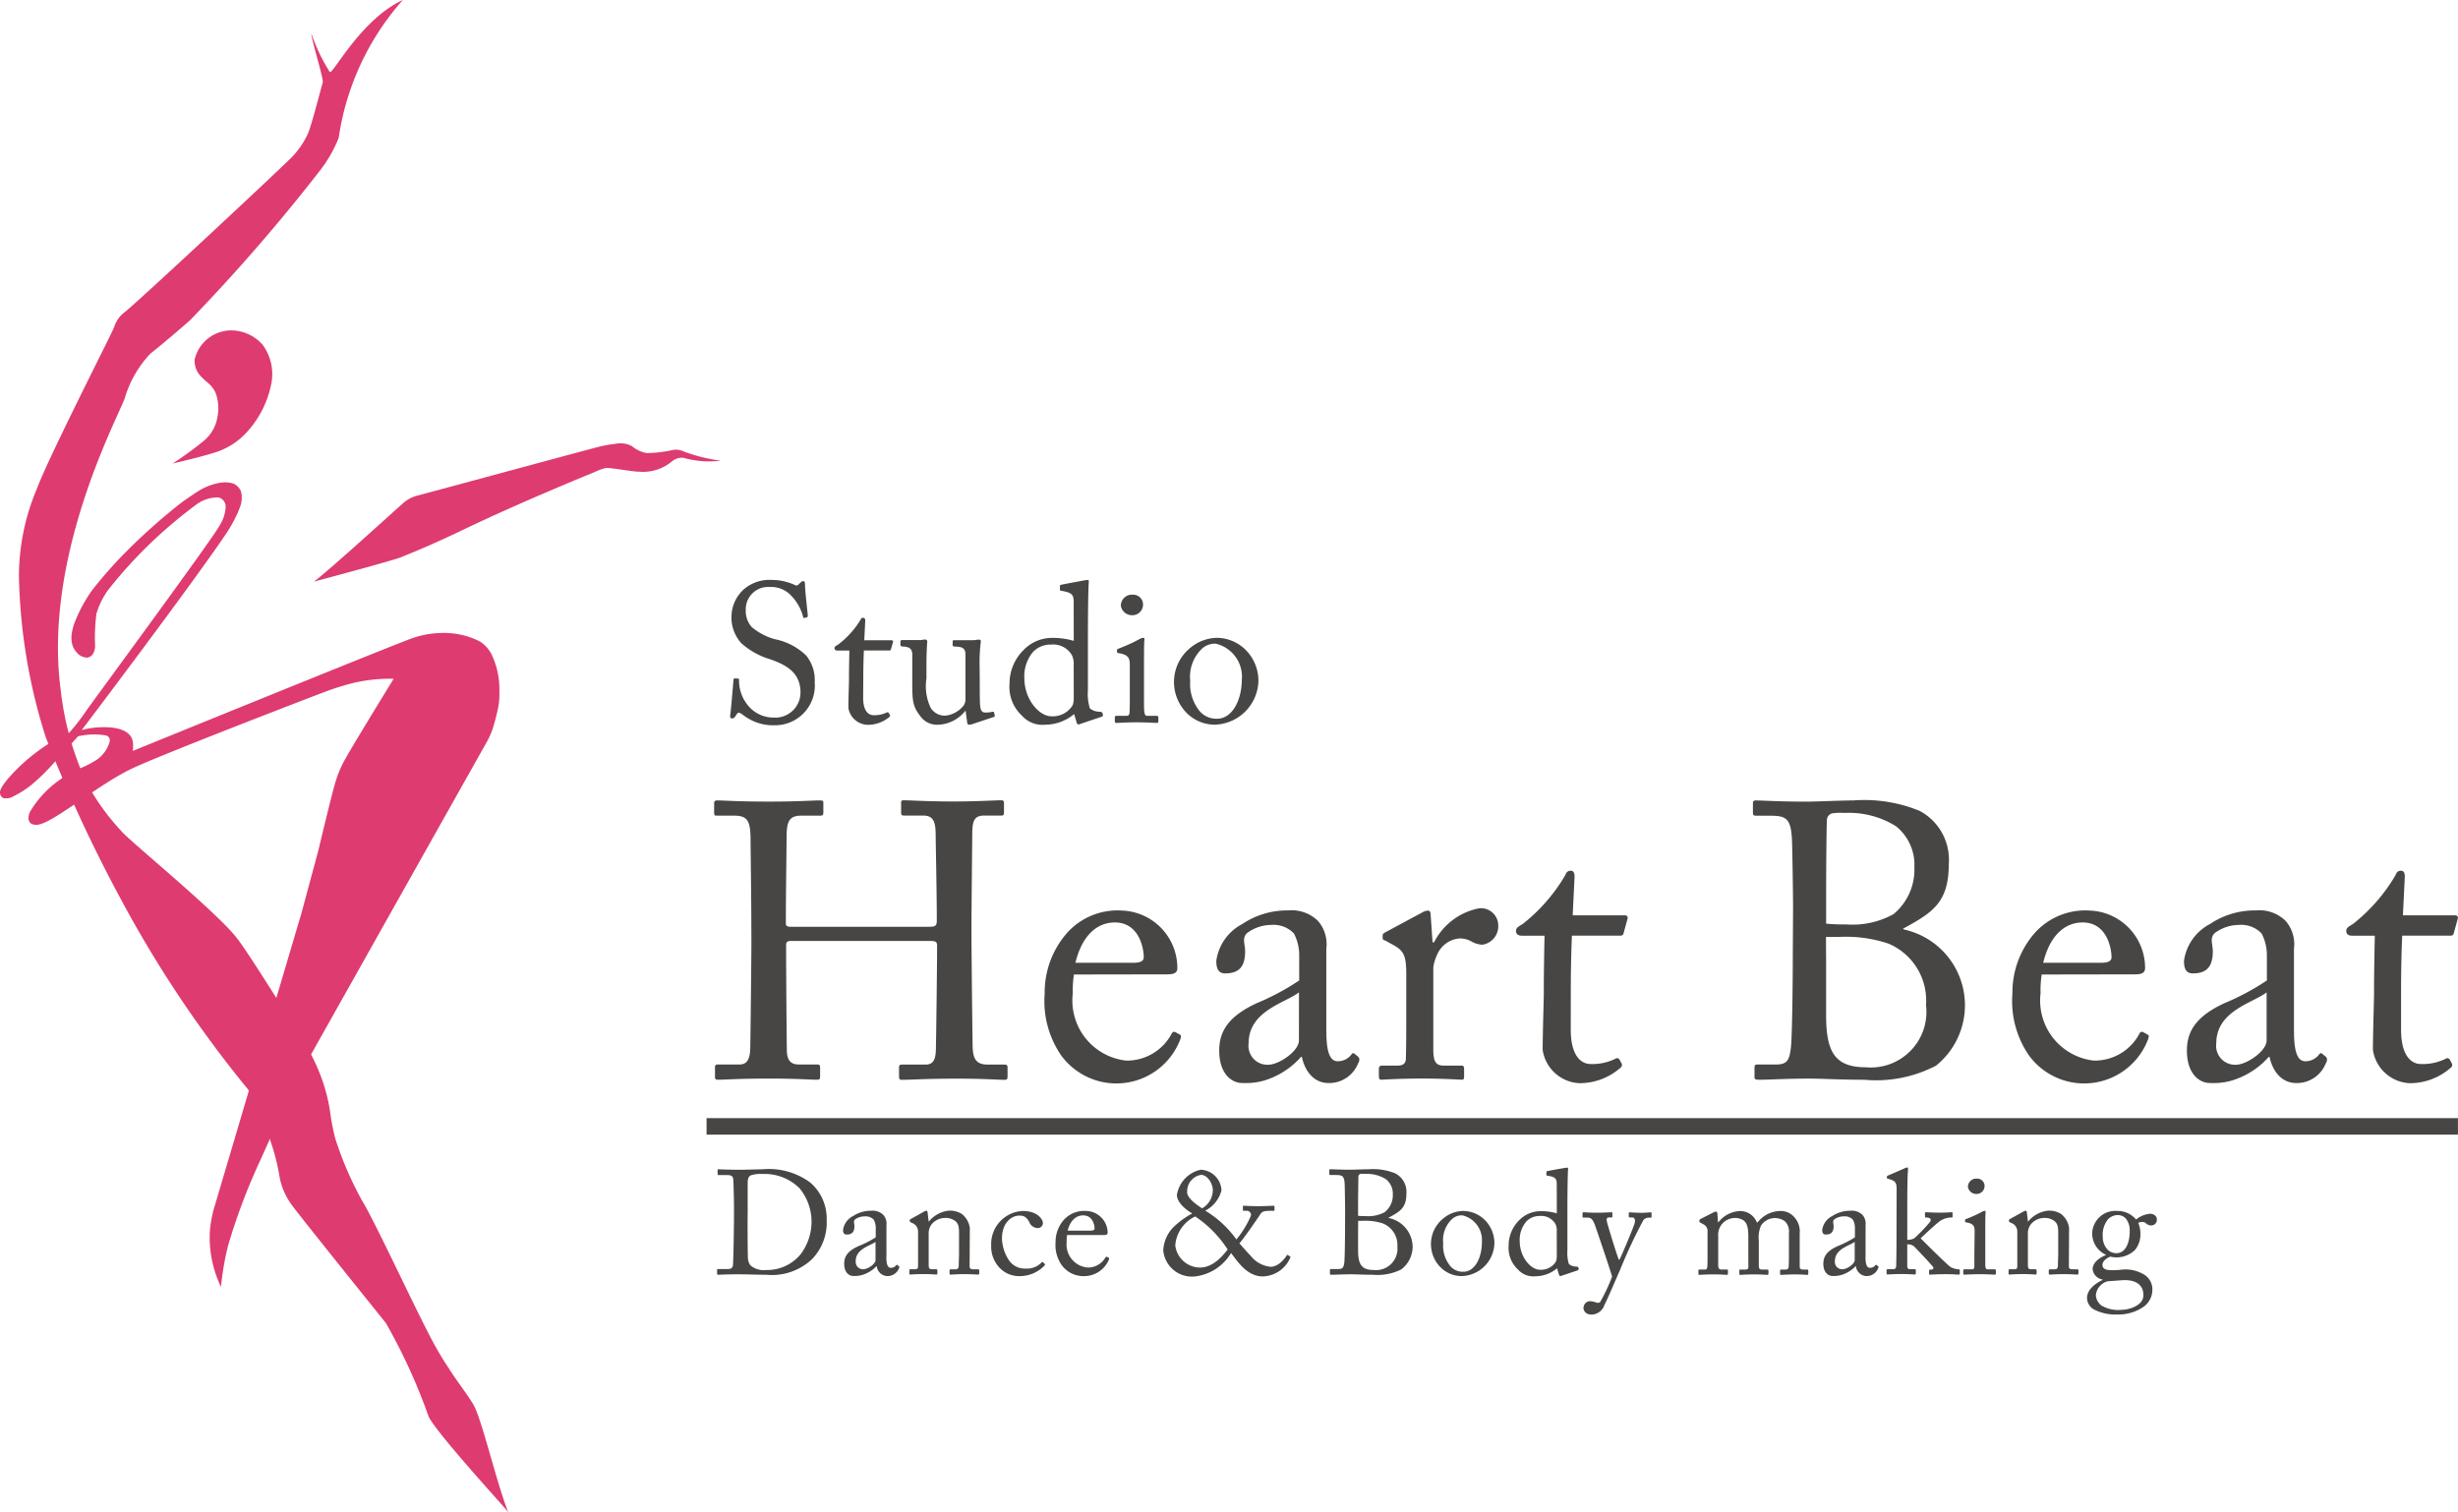 <svg id="グループ_8168" data-name="グループ 8168" xmlns="http://www.w3.org/2000/svg" xmlns:xlink="http://www.w3.org/1999/xlink" width="82.685" height="50.871" viewBox="0 0 82.685 50.871">
  <defs>
    <clipPath id="clip-path">
      <rect id="長方形_1435" data-name="長方形 1435" width="82.685" height="50.871" fill="none"/>
    </clipPath>
  </defs>
  <g id="グループ_8167" data-name="グループ 8167" clip-path="url(#clip-path)">
    <path id="パス_4757" data-name="パス 4757" d="M121.456,100.683c-.08-.06-.12-.08-.152-.08s-.066.047-.106.112-.073.08-.119.08-.073-.033-.06-.106c.026-.166.093-1.007.112-1.2.007-.04.02-.04.046-.04l.1.006c.026,0,.039.013.039.053a1.3,1.3,0,0,0,.239.769,1.107,1.107,0,0,0,.928.49.847.847,0,0,0,.9-.841c0-.682-.491-.934-1.02-1.12a2.564,2.564,0,0,1-.968-.537,1.294,1.294,0,0,1-.331-.967,1.249,1.249,0,0,1,.411-.848,1.318,1.318,0,0,1,.927-.318,1.9,1.9,0,0,1,.782.166c.059.033.093.027.126-.007l.086-.08a.127.127,0,0,1,.086-.04c.033,0,.053.053.053.113,0,.232.086.908.093,1.053,0,.033-.007.047-.033.053l-.08.02a.028.028,0,0,1-.04-.02,1.6,1.6,0,0,0-.411-.735.924.924,0,0,0-.722-.285.751.751,0,0,0-.8.775.808.808,0,0,0,.205.577,2.1,2.1,0,0,0,.756.4,2.118,2.118,0,0,1,1.067.549,1.3,1.3,0,0,1,.291.9,1.337,1.337,0,0,1-1.351,1.451,1.631,1.631,0,0,1-1.054-.344" transform="translate(-96.455 -76.626)" fill="#474645"/>
    <path id="パス_4758" data-name="パス 4758" d="M139.265,105.1c0,.5.225.583.345.583a.952.952,0,0,0,.437-.086.054.054,0,0,1,.08.013l.033.059a.053.053,0,0,1-.013.073,1.116,1.116,0,0,1-.736.265.677.677,0,0,1-.643-.564c0-.272.02-.854.02-.947v-.146c0-.12.007-.564.013-.842h-.4c-.06,0-.1-.026-.1-.08s.04-.073.12-.119a2.979,2.979,0,0,0,.755-.835.089.089,0,0,1,.093-.067c.053,0,.066.047.066.1l-.033.656h.921c.04,0,.06.033.046.059l-.066.232c-.007.033-.02.053-.059.053h-.855c-.013.3-.02.623-.02.928Z" transform="translate(-110.229 -81.622)" fill="#474645"/>
    <path id="パス_4759" data-name="パス 4759" d="M151.93,107.47c0,.318,0,.643.013.782.02.206.093.232.172.232a.976.976,0,0,0,.219-.02c.053-.013.073,0,.079.026l.02.086c.007.04-.006.053-.033.059l-.7.232a.394.394,0,0,1-.133.027c-.027,0-.053-.014-.06-.08l-.053-.384h-.013a1.21,1.21,0,0,1-.9.464.694.694,0,0,1-.623-.305c-.272-.351-.258-.57-.258-1.3v-.769c-.007-.185-.1-.232-.252-.252-.113-.006-.146-.013-.146-.046V106.1c0-.04.013-.053.073-.053h.59a.336.336,0,0,0,.093-.013c.027,0,.053-.006.073-.006a.068.068,0,0,1,.073.079c-.007.06-.027.371-.027.762v.47a1.682,1.682,0,0,0,.146.994.554.554,0,0,0,.53.252.913.913,0,0,0,.57-.331.361.361,0,0,0,.066-.179V106.5c-.013-.185-.119-.219-.285-.232-.113,0-.146-.013-.146-.046v-.113c0-.053.013-.059.08-.059h.616a.5.5,0,0,0,.112-.013c.033,0,.06-.006.08-.006a.057.057,0,0,1,.06.066,5.869,5.869,0,0,0-.04.882Z" transform="translate(-118.972 -84.513)" fill="#474645"/>
    <path id="パス_4760" data-name="パス 4760" d="M169.478,96.893c0-.252-.046-.331-.417-.391-.04-.006-.046-.02-.046-.046v-.113c0-.027.013-.04.053-.046.258-.053.6-.113.729-.139.06-.007.106-.02.152-.02s.04.046.033.12c-.02.331-.026,1.292-.026,2.133v1.465a1.631,1.631,0,0,0,.066.6.494.494,0,0,0,.292.113c.093.007.119.013.133.046l.013.053c.007.04-.007.059-.046.073l-.749.252c-.04.014-.073-.007-.086-.053l-.086-.291a1.526,1.526,0,0,1-.974.358.917.917,0,0,1-.782-.305,1.31,1.31,0,0,1-.417-1.073,1.578,1.578,0,0,1,.464-1.126,1.33,1.33,0,0,1,.987-.417,2.485,2.485,0,0,1,.709.1Zm0,2.1a.657.657,0,0,0-.06-.325.729.729,0,0,0-.7-.357.818.818,0,0,0-.6.239,1.265,1.265,0,0,0-.3.881c0,.749.517,1.292.9,1.292a.783.783,0,0,0,.722-.365.619.619,0,0,0,.04-.225Z" transform="translate(-133.36 -76.626)" fill="#474645"/>
    <path id="パス_4761" data-name="パス 4761" d="M185.286,100.952c0-.225-.04-.345-.371-.4-.046-.006-.06-.019-.06-.046v-.059c0-.02.013-.033.046-.046a5.507,5.507,0,0,0,.716-.325.27.27,0,0,1,.126-.04c.033,0,.04.033.033.08-.013.112-.013.53-.013,1.08v.722c0,.259,0,.5.007.57.013.126.033.173.106.173h.305c.053,0,.066.02.066.059v.113c0,.046-.013.066-.06.066s-.358-.02-.636-.02c-.384,0-.643.02-.716.02-.033,0-.053-.013-.053-.053v-.133c0-.04.02-.053.066-.053h.325c.073,0,.1-.026.106-.133.007-.2.007-.4.007-.6Zm-.3-2.021a.368.368,0,0,1,.4-.345.329.329,0,0,1,.345.325.359.359,0,0,1-.384.364.376.376,0,0,1-.365-.344" transform="translate(-147.28 -78.578)" fill="#474645"/>
    <path id="パス_4762" data-name="パス 4762" d="M194.972,108.2a1.481,1.481,0,0,1,.205-2.147,1.436,1.436,0,0,1,.888-.318,1.4,1.4,0,0,1,.928.384,1.471,1.471,0,0,1,.451,1.08,1.513,1.513,0,0,1-1.465,1.458,1.336,1.336,0,0,1-1.007-.457m1.915-1.067a1.14,1.14,0,0,0-.875-1.2.638.638,0,0,0-.51.212,1.3,1.3,0,0,0-.352,1.04,1.43,1.43,0,0,0,.252.927.733.733,0,0,0,.656.344c.5,0,.828-.616.828-1.325" transform="translate(-155.112 -84.277)" fill="#474645"/>
    <path id="パス_4763" data-name="パス 4763" d="M119.437,195.087c0-.129-.015-.834-.025-.919-.015-.119-.08-.139-.214-.139h-.273c-.025,0-.04,0-.04-.035v-.134c0-.02.015-.025.035-.025.065,0,.283.015.73.015.129,0,.626-.015.74-.015a2.336,2.336,0,0,1,1.614.447,1.6,1.6,0,0,1,.551,1.267,1.77,1.77,0,0,1-.492,1.307,1.962,1.962,0,0,1-1.545.526c-.313,0-.691-.015-.914-.015-.432,0-.631.015-.7.015-.025,0-.035-.01-.035-.035v-.129c0-.019.015-.029.04-.029h.333c.094,0,.149-.04.159-.119.015-.1.035-1.222.035-1.61Zm.457.482c0,.064,0,.909.01,1.217a.467.467,0,0,0,.084.278.686.686,0,0,0,.527.159,1.457,1.457,0,0,0,1.167-.536,1.821,1.821,0,0,0,.363-1.118,1.764,1.764,0,0,0-.407-1.1,1.665,1.665,0,0,0-1.247-.477,1.033,1.033,0,0,0-.4.05c-.07.045-.089.124-.094.234,0,.208,0,.859,0,.939Z" transform="translate(-94.746 -154.496)" fill="#474645"/>
    <path id="パス_4764" data-name="パス 4764" d="M141.186,202.278c0,.283.059.373.149.373a.228.228,0,0,0,.174-.075c.02-.025.03-.035.05-.02l.05.04c.015.015.025.04-.005.089a.41.41,0,0,1-.387.243.37.37,0,0,1-.353-.333h-.01a1.075,1.075,0,0,1-.492.3.94.94,0,0,1-.293.03c-.119,0-.3-.1-.3-.412,0-.229.1-.427.5-.6a3.349,3.349,0,0,0,.561-.288v-.318a.574.574,0,0,0-.069-.278.378.378,0,0,0-.3-.109.555.555,0,0,0-.323.1c-.07.065-.025.139-.025.228,0,.174-.059.283-.263.283-.08,0-.119-.045-.119-.159a.625.625,0,0,1,.343-.467,1.1,1.1,0,0,1,.606-.174.511.511,0,0,1,.4.134.44.44,0,0,1,.11.353v1.054Zm-.363-.5c-.179.134-.666.234-.666.646a.245.245,0,0,0,.258.274c.144,0,.408-.174.408-.308Z" transform="translate(-111.371 -159.998)" fill="#474645"/>
    <path id="パス_4765" data-name="パス 4765" d="M152.731,202.6c0,.08.045.1.109.1H153c.045,0,.055.014.055.044v.08c0,.035-.01.055-.04.055s-.189-.015-.472-.015c-.253,0-.412.015-.447.015s-.04-.015-.04-.055v-.08c0-.035.015-.044.065-.044h.144c.055,0,.094-.025.1-.115,0-.129.01-.288.01-.417v-.656c0-.2,0-.343-.144-.447a.543.543,0,0,0-.363-.09.582.582,0,0,0-.4.194.487.487,0,0,0-.114.338v1.028c0,.134.015.164.119.164h.124c.04,0,.05.014.05.049v.084c0,.03-.01.045-.035.045s-.169-.015-.432-.015-.413.015-.442.015-.035-.015-.035-.045v-.09c0-.03.01-.044.05-.044h.144c.064,0,.1-.015.1-.1v-1.163a.306.306,0,0,0-.2-.293l-.04-.02c-.035-.015-.04-.029-.04-.044v-.025c0-.025.02-.04.045-.05l.427-.238a.266.266,0,0,1,.089-.035c.025,0,.035.02.04.06l.035.3h.01a1,1,0,0,1,.68-.363.768.768,0,0,1,.422.109.723.723,0,0,1,.273.472Z" transform="translate(-120.114 -159.998)" fill="#474645"/>
    <path id="パス_4766" data-name="パス 4766" d="M164.65,201.667a1.4,1.4,0,0,0,.253.755.64.64,0,0,0,.542.254.68.68,0,0,0,.546-.214.026.026,0,0,1,.04,0l.05.05c.02.02.025.035,0,.064a1.15,1.15,0,0,1-.8.353.907.907,0,0,1-.77-.347,1.03,1.03,0,0,1-.223-.676,1.113,1.113,0,0,1,1.063-1.167c.517,0,.676.3.676.4a.17.17,0,0,1-.184.174.311.311,0,0,1-.273-.2c-.109-.2-.214-.219-.333-.219-.283,0-.586.258-.586.77" transform="translate(-130.945 -159.998)" fill="#474645"/>
    <path id="パス_4767" data-name="パス 4767" d="M175.348,201.548a1.285,1.285,0,0,0-.015.238.776.776,0,0,0,.705.855.673.673,0,0,0,.6-.338.041.041,0,0,1,.045-.025l.065.035c.015,0,.025.02,0,.075a.9.9,0,0,1-.79.541.91.91,0,0,1-.78-.353,1.182,1.182,0,0,1-.218-.785,1.119,1.119,0,0,1,.313-.79.922.922,0,0,1,.71-.263.741.741,0,0,1,.73.73c0,.07-.06.08-.139.08Zm.79-.149c.094,0,.134-.025.134-.07,0-.114-.06-.442-.383-.442-.219,0-.427.144-.522.512Z" transform="translate(-139.452 -159.998)" fill="#474645"/>
    <path id="パス_4768" data-name="パス 4768" d="M195.089,196.709a1.63,1.63,0,0,1-1.237.79.97.97,0,0,1-1.043-.875,1.192,1.192,0,0,1,.4-.84,2.781,2.781,0,0,1,.576-.407c-.343-.2-.517-.442-.517-.621a1.034,1.034,0,0,1,.8-.85.728.728,0,0,1,.7.691,1.065,1.065,0,0,1-.547.686,3.5,3.5,0,0,1,1.048.968,3.151,3.151,0,0,0,.492-.81.141.141,0,0,0-.154-.154h-.084c-.03,0-.035-.015-.035-.035v-.109c0-.015.005-.025.035-.025s.313.015.482.015.482-.015.512-.015.034.015.034.035v.1c0,.02,0,.035-.034.035h-.084c-.249,0-.3.02-.378.144-.034.055-.551.81-.685.949.074.085.308.353.377.417a.976.976,0,0,0,.671.373c.3,0,.527-.348.547-.387.01-.015.02-.02.04-.005l.074.045c.01,0,.01.02,0,.045a1.035,1.035,0,0,1-.924.626c-.536,0-.854-.517-1.068-.79m-.11-.114a3.851,3.851,0,0,0-1.093-1.113,1.175,1.175,0,0,0-.671.974.845.845,0,0,0,.825.745c.487,0,.81-.457.939-.606m-1.366-1.932c0,.183.273.4.507.546a.715.715,0,0,0,.358-.626c0-.169-.154-.5-.4-.5a.559.559,0,0,0-.462.576" transform="translate(-153.678 -154.553)" fill="#474645"/>
    <path id="パス_4769" data-name="パス 4769" d="M220.86,195.205c0-.184-.01-.79-.015-.879-.015-.289-.094-.3-.322-.3h-.154c-.03,0-.04-.01-.04-.035v-.124c0-.025.01-.035.04-.035.08,0,.3.015.661.015.159,0,.457-.015.631-.015a1.984,1.984,0,0,1,.879.135.7.7,0,0,1,.383.676c0,.492-.219.616-.606.82l.015.01a1,1,0,0,1,.8.984.972.972,0,0,1-.383.745,1.781,1.781,0,0,1-.949.179c-.343,0-.537-.015-.745-.015-.249,0-.541.015-.636.015-.06,0-.069-.01-.069-.03v-.129c0-.024.01-.034.045-.034h.238c.154,0,.179-.06.2-.219.015-.114.025-.77.025-1.177Zm.437.193a2.422,2.422,0,0,0,.263.01,1.168,1.168,0,0,0,.626-.129.72.72,0,0,0,.279-.6.617.617,0,0,0-.244-.521,1.206,1.206,0,0,0-.681-.169.816.816,0,0,0-.164,0,.091.091,0,0,0-.069.089c0,.1-.01.532-.01.944Zm0,.477v.686c0,.457.109.66.522.66a.722.722,0,0,0,.8-.79.781.781,0,0,0-.5-.78,1.854,1.854,0,0,0-.665-.084H221.3Z" transform="translate(-175.612 -154.495)" fill="#474645"/>
    <path id="パス_4770" data-name="パス 4770" d="M237.469,202.586a1.109,1.109,0,0,1,.154-1.61,1.074,1.074,0,0,1,.665-.238,1.051,1.051,0,0,1,.7.288,1.1,1.1,0,0,1,.338.81,1.134,1.134,0,0,1-1.1,1.093,1,1,0,0,1-.755-.343m1.435-.8a.855.855,0,0,0-.656-.9.481.481,0,0,0-.383.159.976.976,0,0,0-.263.78,1.074,1.074,0,0,0,.189.7.55.55,0,0,0,.492.258c.377,0,.621-.462.621-.994" transform="translate(-189.056 -159.998)" fill="#474645"/>
    <path id="パス_4771" data-name="パス 4771" d="M251.671,194.107c0-.189-.035-.249-.313-.293-.03,0-.035-.015-.035-.035v-.085c0-.02.01-.03.04-.035.194-.04.452-.085.547-.1.045-.005.08-.015.114-.015s.03.035.025.09c-.015.248-.02.969-.02,1.6v1.1a1.231,1.231,0,0,0,.05.452.371.371,0,0,0,.219.084c.069.005.089.01.1.035l.01.04c0,.03-.005.044-.035.054l-.561.189a.049.049,0,0,1-.065-.04l-.065-.218a1.144,1.144,0,0,1-.73.268.687.687,0,0,1-.586-.228.981.981,0,0,1-.313-.805,1.182,1.182,0,0,1,.347-.844,1,1,0,0,1,.741-.313,1.859,1.859,0,0,1,.532.074Zm0,1.575a.486.486,0,0,0-.045-.244.546.546,0,0,0-.521-.268.613.613,0,0,0-.452.179.95.95,0,0,0-.228.661c0,.561.387.968.676.968a.587.587,0,0,0,.541-.273.463.463,0,0,0,.03-.169Z" transform="translate(-199.303 -154.261)" fill="#474645"/>
    <path id="パス_4772" data-name="パス 4772" d="M262.349,204.144a.22.22,0,0,1,.229-.194.86.86,0,0,1,.228.055.119.119,0,0,0,.1-.03,6.009,6.009,0,0,0,.4-.85c-.025-.124-.552-1.674-.591-1.778-.06-.124-.1-.209-.234-.209h-.129c-.035,0-.04-.015-.04-.045v-.1c0-.02.005-.035.04-.035s.164.015.457.015c.253,0,.408-.015.462-.015s.045.015.045.035v.1c0,.025,0,.04-.03.04h-.094c-.055,0-.074.035-.065.11.015.109.353,1.2.408,1.311h.019c.05-.079.482-1.108.512-1.232s-.01-.189-.084-.189h-.08c-.03,0-.035-.015-.035-.04V201c0-.025.005-.039.03-.039.065,0,.169.015.407.015.134,0,.249-.015.3-.015.03,0,.03.02.03.039v.095c0,.03,0,.045-.025.045h-.08a.222.222,0,0,0-.174.09,16.911,16.911,0,0,0-.781,1.669c-.243.552-.437,1.013-.526,1.178a.465.465,0,0,1-.422.323c-.189,0-.284-.1-.284-.253" transform="translate(-209.077 -160.174)" fill="#474645"/>
    <path id="パス_4773" data-name="パス 4773" d="M283.19,201.6c0-.368-.069-.462-.149-.536a.532.532,0,0,0-.318-.09.576.576,0,0,0-.477.288.592.592,0,0,0-.069.333v.983c0,.08.03.13.1.13h.179c.045,0,.049.01.049.044v.08c0,.035,0,.055-.04.055s-.179-.015-.452-.015-.423.015-.462.015-.04-.01-.04-.045v-.09c0-.039.01-.044.059-.044h.169c.045,0,.07-.03.074-.124s.005-.174.005-.259v-.884a.252.252,0,0,0-.139-.254l-.1-.055c-.025-.015-.035-.024-.035-.039v-.04a.063.063,0,0,1,.029-.04l.438-.223a.241.241,0,0,1,.094-.03c.03,0,.045.035.045.069l.02.289h.015a.964.964,0,0,1,.73-.377.6.6,0,0,1,.562.382h.025a.983.983,0,0,1,.73-.382.594.594,0,0,1,.448.149.715.715,0,0,1,.238.611v1.108c0,.075.045.1.1.1h.134c.045,0,.055.01.055.044v.085c0,.035-.01.05-.035.05s-.174-.015-.413-.015-.427.015-.462.015-.039-.015-.039-.05v-.085c0-.035.01-.044.064-.044h.124a.09.09,0,0,0,.1-.095c.01-.114.01-.293.01-.4v-.736a.47.47,0,0,0-.144-.4.6.6,0,0,0-.367-.1.561.561,0,0,0-.432.258,1.016,1.016,0,0,0-.07.5v.859c0,.065.025.114.1.114h.169c.045,0,.055.01.055.044v.08c0,.04-.01.055-.035.055s-.164-.015-.442-.015-.437.015-.467.015-.035-.015-.035-.05v-.08c0-.04,0-.049.05-.049h.144c.08,0,.109-.02.109-.085Z" transform="translate(-224.378 -159.998)" fill="#474645"/>
    <path id="パス_4774" data-name="パス 4774" d="M303.485,202.278c0,.283.059.373.149.373a.226.226,0,0,0,.174-.075c.02-.025.03-.035.05-.02l.05.04c.015.015.025.04-.005.089a.41.41,0,0,1-.387.243.37.37,0,0,1-.353-.333h-.01a1.077,1.077,0,0,1-.492.3.938.938,0,0,1-.293.03c-.119,0-.3-.1-.3-.412,0-.229.1-.427.5-.6a3.351,3.351,0,0,0,.562-.288v-.318a.57.57,0,0,0-.07-.278.379.379,0,0,0-.3-.109.555.555,0,0,0-.322.1c-.07.065-.025.139-.025.228,0,.174-.06.283-.264.283-.08,0-.119-.045-.119-.159a.624.624,0,0,1,.343-.467,1.1,1.1,0,0,1,.606-.174.511.511,0,0,1,.4.134.44.44,0,0,1,.109.353v1.054Zm-.363-.5c-.179.134-.665.234-.665.646a.244.244,0,0,0,.258.274c.144,0,.408-.174.408-.308Z" transform="translate(-240.732 -159.998)" fill="#474645"/>
    <path id="パス_4775" data-name="パス 4775" d="M313.059,194.28c0-.2-.015-.288-.258-.353-.055-.015-.07-.02-.07-.035v-.045c0-.02.015-.03.065-.05l.507-.219a.326.326,0,0,1,.109-.04c.03,0,.035.025.03.085-.025.238-.025.968-.025,1.565v.785a.486.486,0,0,0,.239-.055,5.452,5.452,0,0,0,.527-.551c.029-.055.029-.095,0-.114a.223.223,0,0,0-.13-.03c-.035,0-.04-.015-.04-.045v-.095c0-.025.01-.04.035-.04s.209.015.463.015.368-.015.4-.015.03.015.03.049v.09c0,.03,0,.04-.04.04h-.035a.716.716,0,0,0-.343.114c-.07.04-.487.422-.656.586.1.1.934.934,1.019.973a.688.688,0,0,0,.258.07c.03,0,.04.01.04.044v.089c0,.03-.01.045-.045.045s-.178-.015-.412-.015c-.293,0-.5.015-.541.015s-.035-.015-.035-.05v-.08c0-.025.01-.04.05-.04h.035a.057.057,0,0,0,.055-.079c-.015-.04-.581-.641-.661-.715a.363.363,0,0,0-.214-.055v.219c0,.174,0,.343,0,.517.005.07.03.1.1.1h.144c.035,0,.045.01.045.039v.084c0,.04-.01.055-.04.055s-.194-.015-.442-.015c-.268,0-.442.015-.477.015-.015,0-.025-.02-.025-.05v-.085c0-.035.015-.044.05-.044h.184c.065,0,.09-.055.09-.119.005-.219.01-.487.01-.924Z" transform="translate(-249.258 -154.261)" fill="#474645"/>
    <path id="パス_4776" data-name="パス 4776" d="M325.809,197.151c0-.169-.03-.259-.278-.3-.035-.005-.044-.014-.044-.035v-.045c0-.015.01-.025.034-.035a4.075,4.075,0,0,0,.537-.244.208.208,0,0,1,.094-.03c.025,0,.029.025.025.06-.01.084-.01.4-.01.81v.541c0,.194,0,.373,0,.427.01.095.025.129.079.129h.229c.04,0,.05.015.05.044v.085c0,.035-.01.05-.045.05s-.269-.015-.477-.015c-.289,0-.482.015-.537.015-.025,0-.04-.01-.04-.04v-.1c0-.03.015-.039.05-.039h.244c.055,0,.074-.02.08-.1,0-.149,0-.3,0-.452Zm-.224-1.516a.276.276,0,0,1,.3-.258.247.247,0,0,1,.258.243.27.27,0,0,1-.288.273.283.283,0,0,1-.274-.259" transform="translate(-259.384 -155.725)" fill="#474645"/>
    <path id="パス_4777" data-name="パス 4777" d="M334.934,202.6c0,.08.045.1.109.1h.159c.045,0,.055.014.055.044v.08c0,.035-.01.055-.04.055s-.189-.015-.471-.015c-.254,0-.413.015-.448.015s-.04-.015-.04-.055v-.08c0-.035.015-.044.065-.044h.143c.055,0,.095-.025.1-.115,0-.129.01-.288.01-.417v-.656c0-.2,0-.343-.144-.447a.542.542,0,0,0-.362-.09.582.582,0,0,0-.4.194.489.489,0,0,0-.114.338v1.028c0,.134.015.164.119.164h.124c.04,0,.05.014.05.049v.084c0,.03-.01.045-.035.045s-.168-.015-.432-.015-.412.015-.442.015-.034-.015-.034-.045v-.09c0-.03.01-.044.049-.044h.144c.064,0,.1-.015.1-.1v-1.163a.307.307,0,0,0-.2-.293l-.04-.02c-.035-.015-.039-.029-.039-.044v-.025c0-.025.02-.04.044-.05l.427-.238a.267.267,0,0,1,.09-.035c.025,0,.035.02.04.06l.035.3h.01a1,1,0,0,1,.68-.363.768.768,0,0,1,.422.109.721.721,0,0,1,.273.472Z" transform="translate(-265.339 -159.998)" fill="#474645"/>
    <path id="パス_4778" data-name="パス 4778" d="M346.179,204.062a.449.449,0,0,1-.254-.4c0-.279.284-.492.521-.6v-.02a.385.385,0,0,1-.332-.347c0-.239.273-.408.447-.472v-.01a.791.791,0,0,1-.462-.755.782.782,0,0,1,.849-.72.8.8,0,0,1,.626.288.88.88,0,0,1,.467-.194c.164,0,.243.11.233.209a.189.189,0,0,1-.194.184.248.248,0,0,1-.174-.074.2.2,0,0,0-.1-.044.365.365,0,0,0-.159.029.944.944,0,0,1,.074.378.819.819,0,0,1-.183.536.887.887,0,0,1-.83.224c-.1.04-.264.139-.264.278,0,.2.249.189.581.169a1.207,1.207,0,0,1,.854.179.582.582,0,0,1,.244.476.708.708,0,0,1-.333.611,1.494,1.494,0,0,1-.85.234,1.551,1.551,0,0,1-.76-.159m1.639-.512c0-.293-.223-.517-.72-.482l-.477.035a.532.532,0,0,0-.4.477.477.477,0,0,0,.193.343,1.124,1.124,0,0,0,.7.139c.184,0,.73-.129.705-.512m-.462-2.116a.618.618,0,0,0-.134-.448.377.377,0,0,0-.238-.109.457.457,0,0,0-.353.139.821.821,0,0,0-.179.586.619.619,0,0,0,.159.432.405.405,0,0,0,.3.124c.338,0,.448-.412.448-.725" transform="translate(-275.719 -159.998)" fill="#474645"/>
    <path id="パス_4779" data-name="パス 4779" d="M119.625,136.835c0-.816-.025-2.593-.025-2.8,0-.672-.088-.855-.556-.855h-.594c-.063,0-.076-.027-.076-.105v-.316c0-.066.038-.092.1-.092.253,0,.657.04,1.768.04.985,0,1.44-.04,1.68-.04.088,0,.126.014.126.066v.342c0,.079-.025.105-.1.105h-.644c-.429,0-.492.224-.492.75,0,.184-.025,1.921-.025,2.659v.224c0,.066.038.105.152.105h4.673c.189,0,.252-.026.252-.2v-.132c0-.75-.038-2.58-.038-2.738,0-.421-.051-.671-.417-.671h-.657c-.063,0-.088-.027-.088-.092v-.343c0-.053.013-.079.076-.079.265,0,.808.04,1.667.04s1.377-.04,1.617-.04c.088,0,.1.026.1.106v.316c0,.079-.025.092-.1.092h-.568c-.366,0-.4.224-.4.7,0,.184-.025,2.408-.025,2.9v.447c0,.421.025,2.922.038,3.672,0,.473.126.658.505.658h.556c.088,0,.114.026.114.092v.316c0,.079-.025.105-.1.105-.24,0-.669-.039-1.592-.039-1.1,0-1.5.039-1.882.039-.051,0-.076-.039-.076-.092v-.329c0-.066.025-.092.1-.092h.8c.3,0,.341-.25.341-.606.013-.618.038-2.738.038-3.211v-.184c0-.145-.063-.158-.278-.158h-4.623c-.139,0-.177.039-.177.132v.276c0,.356.013,2.382.025,3.3.013.316.139.448.4.448h.619c.076,0,.1.026.1.092v.329c0,.066-.025.092-.1.092-.24,0-.682-.039-1.592-.039-1.086,0-1.465.039-1.756.039-.063,0-.088-.026-.088-.092v-.342a.078.078,0,0,1,.088-.079h.745c.316,0,.354-.316.354-.632.013-.619.038-3.172.038-3.515Z" transform="translate(-94.351 -105.739)" fill="#474645"/>
    <path id="パス_4780" data-name="パス 4780" d="M174.136,153.1a3.5,3.5,0,0,0-.038.632,2.032,2.032,0,0,0,1.794,2.264,1.7,1.7,0,0,0,1.528-.9.1.1,0,0,1,.114-.066l.164.092c.038.013.063.052,0,.2a2.3,2.3,0,0,1-3.991.5,3.228,3.228,0,0,1-.555-2.08,3.034,3.034,0,0,1,.8-2.093,2.286,2.286,0,0,1,1.806-.7,1.932,1.932,0,0,1,1.857,1.935c0,.184-.152.211-.354.211Zm2.008-.395c.24,0,.341-.066.341-.184,0-.3-.151-1.172-.973-1.172-.556,0-1.086.381-1.326,1.356Z" transform="translate(-138.01 -120.315)" fill="#474645"/>
    <path id="パス_4781" data-name="パス 4781" d="M205.3,155.031c0,.75.152.987.379.987a.572.572,0,0,0,.442-.2c.05-.066.076-.092.126-.053l.126.105c.038.04.063.105-.013.237a1.045,1.045,0,0,1-.985.645c-.455,0-.783-.342-.9-.882h-.026a2.7,2.7,0,0,1-1.25.8,2.27,2.27,0,0,1-.745.079c-.3,0-.758-.263-.758-1.092,0-.605.265-1.132,1.263-1.593a8.218,8.218,0,0,0,1.427-.764v-.842a1.576,1.576,0,0,0-.177-.737.941.941,0,0,0-.758-.289,1.376,1.376,0,0,0-.821.276c-.177.171-.063.368-.063.605,0,.46-.152.75-.67.75-.2,0-.3-.119-.3-.421a1.653,1.653,0,0,1,.871-1.238,2.707,2.707,0,0,1,1.541-.46,1.27,1.27,0,0,1,1.011.355,1.2,1.2,0,0,1,.278.935v2.79Zm-.922-1.33c-.455.355-1.693.619-1.693,1.711a.636.636,0,0,0,.657.724c.366,0,1.035-.461,1.035-.816Z" transform="translate(-160.682 -120.315)" fill="#474645"/>
    <path id="パス_4782" data-name="パス 4782" d="M229.469,152.786c0-.671-.1-.8-.455-1l-.24-.132c-.076-.027-.1-.039-.1-.092v-.079c0-.053.026-.079.1-.118l1.25-.672a.374.374,0,0,1,.177-.052c.076,0,.089.079.089.158l.063.909h.05a2.158,2.158,0,0,1,1.516-1.145.581.581,0,0,1,.644.579.627.627,0,0,1-.531.645.8.8,0,0,1-.366-.105.789.789,0,0,0-.417-.105.9.9,0,0,0-.745.553,1.459,1.459,0,0,0-.126.421v2.764c0,.409.088.54.354.54h.593c.076,0,.089.04.089.119v.237c0,.079-.012.118-.063.118-.076,0-.656-.039-1.339-.039-.783,0-1.313.039-1.389.039-.051,0-.076-.026-.076-.131v-.224c0-.092.025-.119.139-.119h.492c.19,0,.278-.079.278-.25.012-.435.012-.895.012-1.579Z" transform="translate(-182.163 -120.005)" fill="#474645"/>
    <path id="パス_4783" data-name="パス 4783" d="M253.111,149.681c0,.987.43,1.158.657,1.158a1.752,1.752,0,0,0,.833-.171.1.1,0,0,1,.152.026l.063.119a.108.108,0,0,1-.025.145,2.08,2.08,0,0,1-1.4.526,1.311,1.311,0,0,1-1.225-1.119c0-.54.038-1.7.038-1.882v-.289c0-.237.012-1.119.025-1.672h-.77c-.114,0-.19-.053-.19-.158s.076-.145.227-.237a5.843,5.843,0,0,0,1.44-1.658.17.17,0,0,1,.177-.132c.1,0,.126.092.126.2l-.063,1.3h1.755a.086.086,0,0,1,.089.119l-.126.46c-.013.066-.038.105-.114.105h-1.63c-.025.605-.038,1.237-.038,1.843Z" transform="translate(-200.272 -115.043)" fill="#474645"/>
    <path id="パス_4784" data-name="パス 4784" d="M291.893,136.3c0-.487-.025-2.093-.038-2.329-.038-.763-.239-.79-.821-.79h-.391c-.076,0-.1-.027-.1-.092v-.329c0-.066.025-.092.1-.092.2,0,.77.04,1.68.04.4,0,1.162-.04,1.6-.04a4.883,4.883,0,0,1,2.236.355,1.863,1.863,0,0,1,.972,1.79c0,1.3-.555,1.632-1.541,2.172l.038.026a2.609,2.609,0,0,1,1.074,4.58,4.365,4.365,0,0,1-2.412.474c-.872,0-1.364-.039-1.9-.039-.632,0-1.376.039-1.617.039-.151,0-.177-.026-.177-.079v-.342c0-.066.025-.092.114-.092h.606c.392,0,.455-.158.505-.579.038-.3.063-2.04.063-3.12Zm1.112.513a5.994,5.994,0,0,0,.67.026,2.866,2.866,0,0,0,1.592-.342,1.941,1.941,0,0,0,.707-1.579,1.662,1.662,0,0,0-.619-1.382,2.975,2.975,0,0,0-1.73-.447,1.987,1.987,0,0,0-.417.013.239.239,0,0,0-.177.237c-.012.263-.025,1.408-.025,2.5Zm0,1.264v1.816c0,1.211.278,1.751,1.326,1.751a1.87,1.87,0,0,0,2.034-2.092,2.075,2.075,0,0,0-1.263-2.067,4.519,4.519,0,0,0-1.693-.224H293Z" transform="translate(-231.576 -105.739)" fill="#474645"/>
    <path id="パス_4785" data-name="パス 4785" d="M334.539,153.1a3.464,3.464,0,0,0-.038.632,2.032,2.032,0,0,0,1.793,2.264,1.7,1.7,0,0,0,1.529-.9.1.1,0,0,1,.114-.066l.164.092c.038.013.063.052,0,.2a2.3,2.3,0,0,1-3.991.5,3.227,3.227,0,0,1-.556-2.08,3.037,3.037,0,0,1,.8-2.093,2.287,2.287,0,0,1,1.807-.7,1.931,1.931,0,0,1,1.856,1.935c0,.184-.152.211-.354.211Zm2.008-.395c.24,0,.341-.066.341-.184,0-.3-.151-1.172-.973-1.172-.555,0-1.086.381-1.326,1.356Z" transform="translate(-265.858 -120.315)" fill="#474645"/>
    <path id="パス_4786" data-name="パス 4786" d="M365.7,155.031c0,.75.151.987.379.987a.574.574,0,0,0,.442-.2c.05-.066.075-.092.126-.053l.127.105c.037.04.063.105-.013.237a1.045,1.045,0,0,1-.985.645c-.455,0-.783-.342-.9-.882h-.025a2.706,2.706,0,0,1-1.251.8,2.269,2.269,0,0,1-.745.079c-.3,0-.758-.263-.758-1.092,0-.605.265-1.132,1.263-1.593a8.212,8.212,0,0,0,1.427-.764v-.842a1.579,1.579,0,0,0-.177-.737.94.94,0,0,0-.758-.289,1.376,1.376,0,0,0-.821.276c-.176.171-.063.368-.063.605,0,.46-.151.75-.67.75-.2,0-.3-.119-.3-.421a1.653,1.653,0,0,1,.871-1.238,2.708,2.708,0,0,1,1.541-.46,1.268,1.268,0,0,1,1.01.355,1.2,1.2,0,0,1,.278.935v2.79Zm-.922-1.33c-.455.355-1.693.619-1.693,1.711a.636.636,0,0,0,.657.724c.366,0,1.036-.461,1.036-.816Z" transform="translate(-288.531 -120.315)" fill="#474645"/>
    <path id="パス_4787" data-name="パス 4787" d="M390.732,149.681c0,.987.429,1.158.656,1.158a1.755,1.755,0,0,0,.834-.171.1.1,0,0,1,.151.026l.063.119a.108.108,0,0,1-.026.145,2.078,2.078,0,0,1-1.4.526,1.311,1.311,0,0,1-1.225-1.119c0-.54.038-1.7.038-1.882v-.289c0-.237.013-1.119.026-1.672h-.771c-.114,0-.19-.053-.19-.158s.075-.145.227-.237a5.837,5.837,0,0,0,1.44-1.658.17.17,0,0,1,.177-.132c.1,0,.126.092.126.2l-.064,1.3h1.756a.086.086,0,0,1,.088.119l-.127.46c-.012.066-.038.105-.113.105H390.77c-.026.605-.038,1.237-.038,1.843Z" transform="translate(-309.962 -115.043)" fill="#474645"/>
    <rect id="長方形_1434" data-name="長方形 1434" width="58.915" height="0.555" transform="translate(23.768 37.617)" fill="#474645"/>
    <path id="パス_4788" data-name="パス 4788" d="M16.068,0c-1.408.653-2.332,2.476-2.454,2.426a6.031,6.031,0,0,1-.622-1.3c0,.21.422,1.542.383,1.653s-.392,1.5-.506,1.733a2.915,2.915,0,0,1-.538.781C11.611,6,6.953,10.341,6.7,10.511a1.013,1.013,0,0,0-.345.5c-.054.168-2.211,4.384-2.6,5.441a7.582,7.582,0,0,0-.6,2.919,19.018,19.018,0,0,0,.9,5.426A49.12,49.12,0,0,0,6.6,30.281a39.32,39.32,0,0,0,4.265,6.374,7.742,7.742,0,0,1,.763,1.768,6.876,6.876,0,0,1,.293,1.165,2.311,2.311,0,0,0,.4.934c.267.374,2.889,3.628,3.178,3.989a19.517,19.517,0,0,1,1.445,3.165c.36.658,2.578,3.059,2.673,3.2-.345-.831-.836-2.9-1.126-3.529-.132-.28-.62-.9-.867-1.3a11.285,11.285,0,0,1-.706-1.216c-.553-1.067-1.835-3.819-2.214-4.428a11.539,11.539,0,0,1-.915-2.123,8.1,8.1,0,0,1-.172-.911,5.6,5.6,0,0,0-.222-.925,6.5,6.5,0,0,0-.477-1.088c-.211-.367-1.986-3.219-2.4-3.755-.625-.85-3.633-3.3-3.909-3.631a7.828,7.828,0,0,1-1.189-1.656,10.067,10.067,0,0,1-.856-3.068C3.957,18.8,6.41,14.194,6.712,13.408A3.7,3.7,0,0,1,7.574,11.9c.341-.269,1.068-.884,1.351-1.14A61.792,61.792,0,0,0,13.311,5.7a4.512,4.512,0,0,0,.6-1.06A8.942,8.942,0,0,1,16.068,0" transform="translate(-2.518)" fill="#de3b70"/>
    <path id="パス_4789" data-name="パス 4789" d="M28.528,59.244s1.334-.307,1.649-.451a2.415,2.415,0,0,0,.742-.482,3.363,3.363,0,0,0,.934-1.7,1.666,1.666,0,0,0-.284-1.37,1.421,1.421,0,0,0-.959-.476,1.265,1.265,0,0,0-1.324.978.739.739,0,0,0,.2.553c.209.233.355.262.5.556a1.48,1.48,0,0,1,.07.8,1.306,1.306,0,0,1-.476.836,11.5,11.5,0,0,1-1.05.762" transform="translate(-22.738 -43.646)" fill="#de3b70"/>
    <path id="パス_4790" data-name="パス 4790" d="M65.71,74.086a5.5,5.5,0,0,1-1.264-.315.574.574,0,0,0-.341-.048,4.3,4.3,0,0,1-.891.107,1.066,1.066,0,0,1-.5-.235.827.827,0,0,0-.537-.079,4.42,4.42,0,0,0-.513.087c-.165.036-5.984,1.612-6.189,1.664a1.16,1.16,0,0,0-.5.287c-.12.1-2.445,2.223-2.957,2.6.934-.25,2.657-.713,2.912-.815s.976-.385,2.153-.951c1.892-.909,4.347-1.907,4.347-1.907a2.315,2.315,0,0,1,.392-.146c.142-.028.933.126,1.119.12a1.519,1.519,0,0,0,1.145-.366.517.517,0,0,1,.361-.1,3.178,3.178,0,0,0,1.266.095" transform="translate(-41.458 -58.587)" fill="#de3b70"/>
    <path id="パス_4791" data-name="パス 4791" d="M4.462,88.657c-.04-.212-.255-.422-.794-.456a2.931,2.931,0,0,0-.919.09c-.005.014,3.687-4.874,4.806-6.53A4.981,4.981,0,0,0,7.989,81s.076-.175.109-.283a.852.852,0,0,0,.006-.464A.511.511,0,0,0,7.853,80a.974.974,0,0,0-.438-.029,2,2,0,0,0-.73.273c-.126.082-.419.273-.611.419A20.248,20.248,0,0,0,4.16,82.375,14.66,14.66,0,0,0,3.1,83.586a4.9,4.9,0,0,0-.593,1.1,1.8,1.8,0,0,0-.1.416.893.893,0,0,0,.043.373.793.793,0,0,0,.132.21.476.476,0,0,0,.35.17c.222-.033.255-.254.268-.376a6.222,6.222,0,0,1,.044-1.1,2.62,2.62,0,0,1,.4-.808,15.521,15.521,0,0,1,3-2.894,1.21,1.21,0,0,1,.7-.211.317.317,0,0,1,.247.3,1.259,1.259,0,0,1-.2.638c-.168.357-4.286,5.943-4.493,6.245a6.8,6.8,0,0,1-.618.785,3.057,3.057,0,0,0-.664.332A6.265,6.265,0,0,0,.254,89.945c-.165.21-.257.34-.255.449a.2.2,0,0,0,.12.188A.46.46,0,0,0,.4,90.548a3.43,3.43,0,0,0,.631-.39,6.982,6.982,0,0,0,.766-.742l.546-.6.283-.314a2.438,2.438,0,0,1,.935-.03.169.169,0,0,1,.122.227,1.085,1.085,0,0,1-.513.644c-.225.142-.515.25-.622.312s-.4.2-.483.273a3.5,3.5,0,0,0-1.022,1.058.528.528,0,0,0-.086.289.222.222,0,0,0,.1.172.4.4,0,0,0,.282.015c.548-.131,2-1.35,3.085-1.867.937-.454,6.343-2.53,6.536-2.6a8.8,8.8,0,0,1,.924-.287,5.4,5.4,0,0,1,1.359-.142s-1.476,2.4-1.633,2.709a3.692,3.692,0,0,0-.351.854c-.135.47-.548,2.206-.548,2.206l-.567,2.106L7.18,104.448a4.253,4.253,0,0,0-.12.7,3.82,3.82,0,0,0,.374,1.877,9.5,9.5,0,0,1,.238-1.39,20.612,20.612,0,0,1,1.034-2.76L9.961,100.1s6.273-11.161,6.354-11.3a3.36,3.36,0,0,0,.247-.515,7.243,7.243,0,0,0,.209-.815,2.6,2.6,0,0,0,.027-.5,2.682,2.682,0,0,0-.266-1.23,1.112,1.112,0,0,0-.379-.422,2.484,2.484,0,0,0-.536-.206,2.7,2.7,0,0,0-.827-.084,3.048,3.048,0,0,0-.9.167c-.371.112-9.425,3.8-9.425,3.8a1.092,1.092,0,0,0,0-.342" transform="translate(0 -63.731)" fill="#de3b70"/>
  </g>
</svg>
